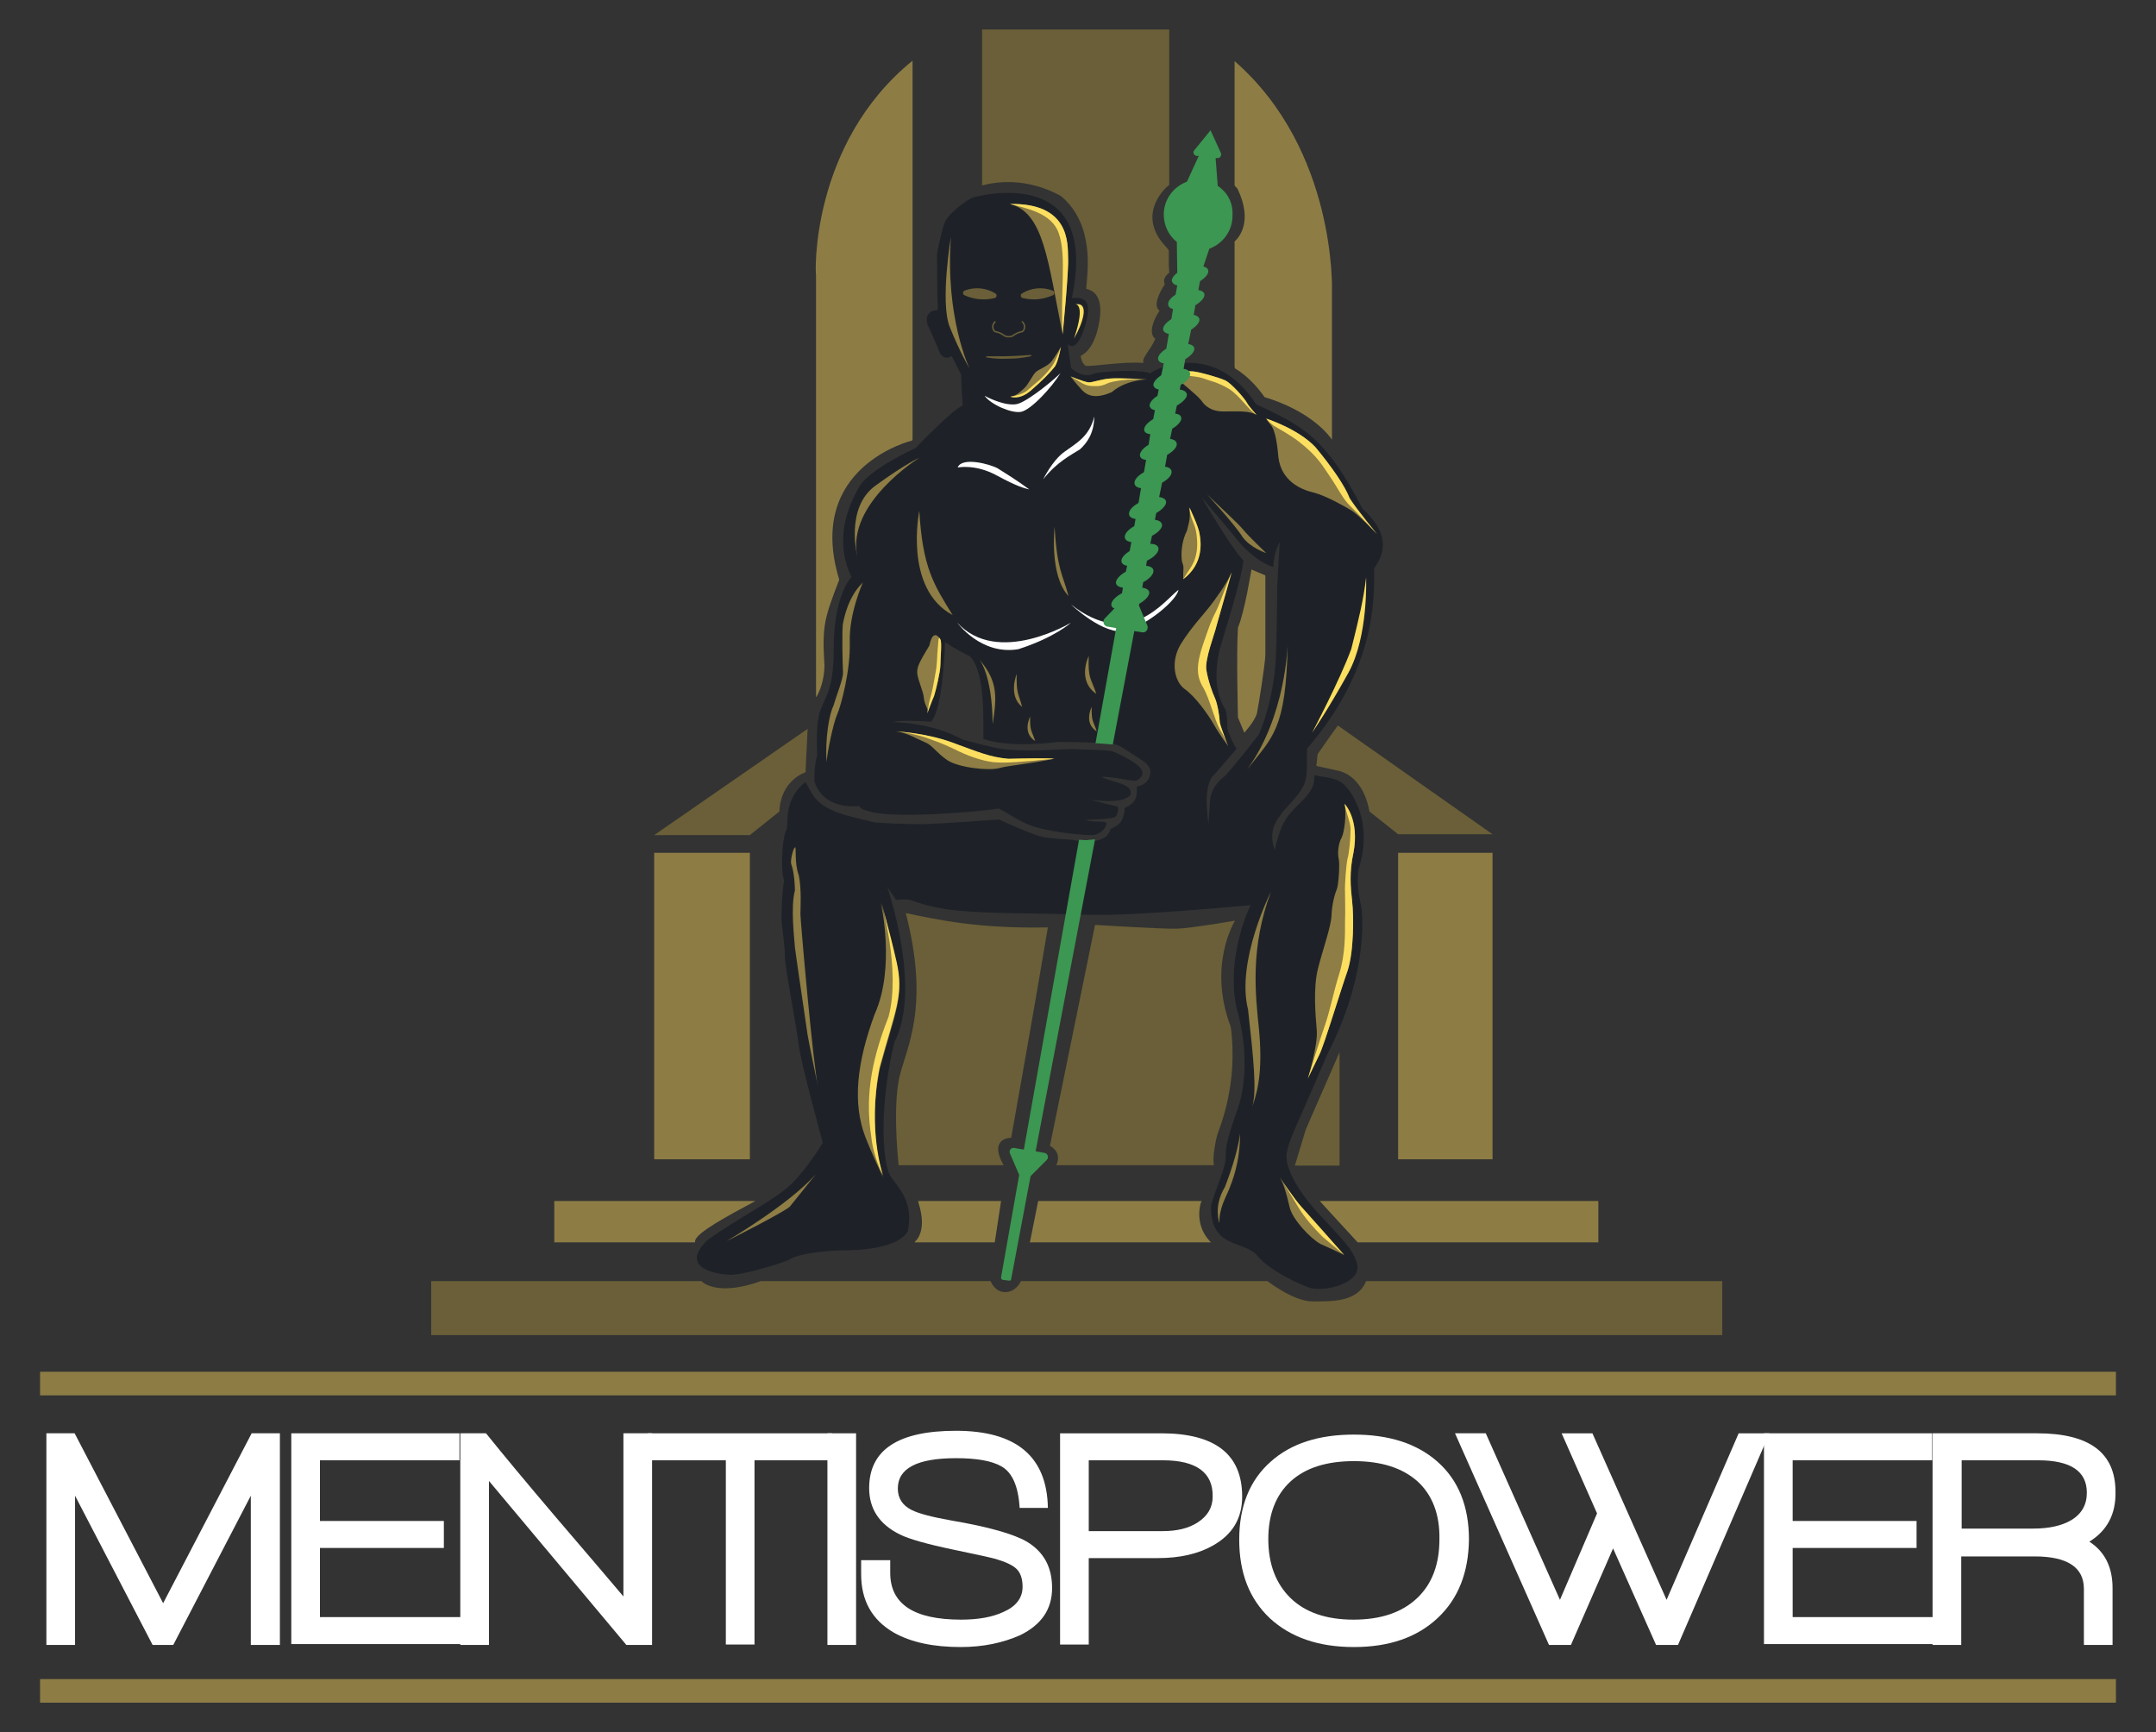 <?xml version="1.0" encoding="UTF-8"?>
<!-- Generator: Adobe Illustrator 16.0.0, SVG Export Plug-In . SVG Version: 6.00 Build 0)  -->
<svg xmlns="http://www.w3.org/2000/svg" xmlns:xlink="http://www.w3.org/1999/xlink" version="1.1" id="Layer_1" x="0px" y="0px" width="305px" height="245px" viewBox="0 0 305 245" xml:space="preserve">
<rect x="0" y="0" width="305" height="245" fill="#333333" stroke="none"/>
<g id="Layer_2">
	<rect x="92.545" y="120.623" fill="#8D7D45" width="13.535" height="43.349"></rect>
	<rect x="197.787" y="120.623" fill="#8D7D45" width="13.355" height="43.349"></rect>
	<path fill="#8D7D45" d="M78.414,169.875h28.441c-3.757,2.027-8.408,4.472-8.527,5.664c0,0.06,0,0.119,0,0.18H78.412v-5.844H78.414z   "></path>
	<path fill="#8D7D45" d="M129.871,169.875h11.746l-0.894,5.844h-11.329l0.119-0.18c0,0,1.729-1.371,0.417-5.426   C129.932,169.994,129.871,169.934,129.871,169.875z"></path>
	<path fill="#8D7D45" d="M171.133,175.539c0.061,0.06,0.119,0.119,0.18,0.18h-25.641l0.061-0.18l1.133-5.664H170   c-0.059,0.119-0.119,0.238-0.119,0.238S168.867,173.094,171.133,175.539z"></path>
	<polygon fill="#8D7D45" points="226.109,169.875 226.109,175.719 192.063,175.719 186.695,169.875  "></polygon>
	<rect x="5.668" y="194.023" fill="#8D7D45" width="293.663" height="3.341"></rect>
	<rect x="5.668" y="237.492" fill="#8D7D45" width="293.663" height="3.338"></rect>
	<path fill="#6A5F38" d="M243.64,181.203v7.633H61.002v-7.633h38.222c0.477,0.478,2.743,2.026,8.407,0h32.496   c0.18,0.357,0.715,1.551,2.088,1.551c1.312,0,2.026-1.133,2.205-1.551h34.883c0.715,0.537,3.936,2.862,6.32,2.862   c2.623,0,6.438,0.179,7.631-2.862H243.64z"></path>
	<path fill="#6A5F38" d="M114.25,103.092l-0.299,6.143c0,0-3.518,1.072-3.697,5.545l-4.174,3.338H92.545L114.25,103.092z"></path>
	<path fill="#6A5F38" d="M211.143,117.999h-13.355l-4.055-3.22c-0.18-1.015-0.955-4.771-4.234-5.725   c-3.279-0.716-3.279-0.716-3.279-0.716l0.181-1.669l0.953-1.372l1.133-1.61l0.774-1.072L211.143,117.999z"></path>
	<path fill="#6A5F38" d="M148.236,131.177c-1.669,10.077-5.188,29.754-5.188,29.754s-3.279-0.06-1.073,3.876h-14.847   c-0.119-1.193-0.955-9.184,0.357-13.416c1.372-4.592,3.756-10.076,0.656-22.24C132.793,130.104,138.219,131.355,148.236,131.177z"></path>
	<path fill="#6A5F38" d="M174.711,130.223c0,0-3.937,6.262-0.597,15.025c1.072,8.051-1.551,14.133-1.85,15.086   c-0.298,0.895-0.774,3.459-0.536,4.473h-22.301c0.179-0.357,0.775-1.789-0.895-2.742c0.477-2.326,6.379-31.246,6.379-31.246   s9.602,0.598,11.568,0.537C168.447,131.296,174.711,130.223,174.711,130.223z"></path>
	<polygon fill="#6A5F38" points="189.498,148.826 189.498,164.865 183.178,164.865 184.729,159.738  "></polygon>
	<path fill="#6A5F38" d="M164.754,34.699c0.237,0.238,0.416,0.478,0.596,0.716v3.159l-0.596-1.43c0,0-1.015,2.385,0,3.101   c-0.775,1.192-1.67,3.041-0.717,3.696c-0.774,1.133-1.67,3.16-0.597,3.996c-0.774,1.729-1.968,2.683-1.67,3.397   c-2.742-0.238-7.334,0.537-8.168,0.417c-0.656-0.417-0.718-1.432-0.718-1.432s1.908-0.596,2.625-4.77   c0.716-4.174-1.313-4.531-1.85-4.71c0.18-2.385,1.252-9.063-3.576-13.118c-5.01-2.742-9.361-1.967-11.15-1.49V4.17h26.475v22.002   C165.41,26.054,160.52,29.99,164.754,34.699z"></path>
	<path fill="#8D7D45" d="M129.097,8.584v53.545l-0.06,0.18c0,0-15.205,3.637-10.315,19.676c-2.087,5.486-2.445,6.381-2.087,12.225   c-0.061,2.087-0.656,3.518-1.133,4.354h-0.061V38.875C115.322,38.874,114.606,20.33,129.097,8.584z"></path>
	<path fill="#8D7D45" d="M188.426,41.199v20.988c-0.358-0.537-2.863-3.994-9.541-6.021c-2.027-2.922-4.174-4.055-4.174-4.055   l-0.061-0.239V34.163c0.655-0.597,2.624-2.862,0.417-7.454c-0.119-0.18-0.298-0.298-0.417-0.477V8.643   C189.141,21.283,188.426,41.199,188.426,41.199z"></path>
	<path fill="#6A5F38" d="M165.41,38.576c0,0-1.134,0.775-0.598,1.67c-1.014-0.18-1.49-1.67-1.49-1.67l1.192-1.908l0.716,0.179   L165.41,38.576z"></path>
</g>
<g id="Layer_8">
	<path fill="#8D7D45" d="M177.037,80.553c0,0-0.955,5.963-1.908,8.229c-0.238,3.519,0,12.701,0,12.701l0.895,2.146   c0,0,1.491-1.609,1.789-2.743c0.238-1.133,1.191-7.096,1.191-8.348s0-11.15,0-11.15L177.037,80.553z"></path>
</g>
<g id="Layer_7">
	<g>
		<g>
			<path fill="#1E2228" d="M120.867,115.613c-5.724-1.312-5.902-3.398-6.917-5.008c-2.922,2.266-2.504,5.484-2.624,6.619     c-0.537,0.536-1.014,5.127-0.417,7.334c-0.358,2.146-0.358,5.723-0.358,5.664c0.061,0.656,0.537,4.114,0.478,5.068     c-0.06,1.072,1.669,10.076,1.968,12.581s3.398,13.774,3.398,13.774s-2.027,3.338-4.232,5.604     c-2.207,2.324-7.216,4.65-12.104,8.169c-4.175,4.055,1.61,4.83,3.161,4.89c1.609,0.061,5.783-1.134,8.229-2.027     c1.848-1.312,7.692-1.43,7.692-1.43s7.692,0.237,9.302-2.744c0.775-3.936-1.014-5.725-2.385-7.631     c-1.372-1.908-1.61-10.675,0.477-19.082c3.936-7.632-1.014-21.941-1.014-21.941l1.252,1.848c0,0,0.715-0.119,1.609-0.061     c0.895,0.061,2.326,1.074,7.037,1.551c4.711,0.479,11.687,0.357,18.364,0.597c6.738,0.239,23.136-1.37,23.136-1.37     s-3.519,6.976-2.026,14.43c2.146,7.334,0.774,12.699,0.298,14.07c-0.417,1.313-1.908,5.068-1.789,6.918     c0.061,1.789-1.55,4.83-2.086,7.154c-0.119,6.082,4.77,4.83,6.559,7.036s6.5,4.294,7.633,4.591     c1.134,0.239,3.578,0.062,5.308-1.072c1.729-1.133,1.312-2.385,0.655-3.697c-0.655-1.312-2.563-3.219-5.247-6.141     c-2.623-2.923-4.593-6.32-4.175-8.349s1.015-2.804,5.726-13.833c5.426-10.555,5.008-18.426,4.89-20.096     c-0.119-1.67-0.834-2.861-0.478-6.082c2.206-6.678-1.073-11.27-2.267-12.163c-1.192-0.896-2.742-0.835-3.994-1.134     c0,1.134,0,2.027-2.268,4.174c-2.266,2.146-2.623,3.578-3.338,6.381c-0.955-2.743,0.238-4.114,1.191-5.426     c3.757-4.055,3.34-3.937,3.398-8.885c9.659-11.27,9.54-20.929,9.48-25.521c2.803-3.756,0.238-6.679-1.67-8.468     c-5.188-10.076-8.467-11.687-15.025-14.728c-5.963-9.183-14.251-5.009-15.025-4.353c-0.537-0.477-5.129-0.477-7.691-0.061     c-1.789,0.954-3.459-0.715-3.459-0.715l-0.477-3.398c0,0,1.191,1.609,2.444-2.504c1.252-4.114-0.418-4.056-1.851-3.996     c3.996-18.961-12.997-14.488-13.893-14.25c-0.895,0.238-3.458,2.267-3.994,3.34c-0.537,1.072-1.192,4.65-1.192,4.65     s0,5.784,0.118,7.932c-2.205,0.179-1.43,2.146-1.43,2.146s1.014,2.206,1.609,3.697c0.597,1.55,1.789,0.715,1.789,0.715     l1.313,2.563c0,0,0.06,2.386,0.238,4.412c-1.372,0.478-6.678,6.022-6.678,6.022s-6.143,2.743-7.871,5.308     c-3.995,6.797-1.908,11.328-1.193,12.938c-1.014,1.073-2.504,4.293-2.504,9.958s-1.014,6.619-1.848,8.766     c-0.835,2.146-0.477,6.498-0.477,6.498s-0.418,0.717-0.418,3.639c1.313,4.293,6.381,3.518,6.381,3.518s0,0.477,1.252,0.717     c3.22,1.191,16.219,0.059,18.425-0.359c1.252,0.597,1.669,1.074,3.936,2.146c2.267,1.074,7.751,1.67,9.421,1.61     c1.312-0.179,1.967-1.252,1.908-1.729c-0.479-0.357-1.67,0-2.982-0.416c1.61-0.061,3.877-0.119,4.293-0.478     c0.181-0.119,0.598-1.371,0.181-1.431c-1.015-0.239-3.815-0.955-3.815-0.955s4.77,0.775,5.725-0.715     c0.416-1.551-2.445-1.67-4.115-2.504c1.789-0.061,3.936,0.596,4.949,0.536c0.835-0.477,1.252-1.133,0.418-1.968     c-0.836-0.835-2.922-1.85-3.697-2.146s-3.936-0.238-5.247-0.357c-1.312-0.061-4.651,0.238-7.394,0.179     c-2.803-0.06-3.756-0.179-8.707-1.55c-4.412-2.445-9.719-2.445-9.719-2.445s0.119-0.357,5.308-0.06     c1.729-1.849,1.968-11.271,1.968-11.271s0.775,0.656,3.518,2.027c2.207,2.326,1.85,8.943,1.908,11.688     c3.816,1.371,10.613,0.416,10.613,0.416s7.215,0.061,8.109,0.358c0.836,0.238,2.267,1.371,3.578,2.146     c1.313,0.775,1.313,1.61,1.313,1.61s0.178,1.789-1.908,2.206c0,1.313,0.059,2.207-1.729,3.041     c-0.12,2.266-1.135,2.504-2.027,2.98c-0.357,1.611-2.324,1.729-3.339,1.729s-2.146-0.237-2.146-0.237s-3.221-0.18-4.174-0.418     c-0.955-0.179-5.01-1.908-6.082-2.444c-0.656,0.06-8.468,0.596-10.496,0.655c-1.967,0.061-6.498-0.179-7.095-0.238     L120.867,115.613z M180.555,91.167c-0.061,7.692-2.506,12.76-2.506,12.76s-2.801,3.638-4.709,5.784     c-2.027,1.49-2.146,3.279-2.146,3.279l-0.238,3.518c-0.836-6.021,0.715-6.797,1.014-7.154c0.298-0.357,2.027-2.326,2.98-3.459     c-0.298-0.238-1.312-2.504-1.312-2.861c-0.06-0.299,0.06-1.432-0.239-2.625c-2.205-3.278-1.014-7.87-0.773-8.824     c0.237-0.954,3.16-10.018,3.278-12.344c-1.431-1.252-5.903-8.885-5.903-8.885s2.207,2.625,4.474,5.308     c1.967,2.683,4.411,4.233,5.663,4.53c0-1.967,0.896-3.518,0.896-3.518s-0.298,4.592-0.298,5.545     C180.613,83.117,180.733,83.475,180.555,91.167z"></path>
			<path fill="#1E2228" d="M110.553,130.223c0,0.061,0,0.061,0,0.061C110.553,130.163,110.553,130.104,110.553,130.223z"></path>
		</g>
		<path fill="#8E7D45" d="M150.323,47.281c0,0,0.896-8.944,0.775-10.853c-0.06-1.907,0.298-7.751-8.229-7.573    C147.641,30.049,148.236,36.847,150.323,47.281z"></path>
		<path fill="#FCDF60" d="M150.323,47.281c0,0,0.896-8.944,0.775-10.853c-0.06-1.907,0.298-7.751-8.229-7.573    c2.266,0.598,5.963,1.252,6.918,4.174C150.92,36.191,149.965,41.677,150.323,47.281z"></path>
		<path fill="#8E7D45" d="M142.93,56.107c0,0,1.252,0.537,2.861-0.836c1.61-1.371,2.922-2.742,3.459-3.457    c0.477-0.775,0.834-2.744,0.834-2.744s-0.774,1.313-1.312,2.027s-1.849,1.133-2.267,1.551c-0.418,0.416-1.072,1.789-1.609,2.266    C144.42,55.331,143.824,55.986,142.93,56.107z"></path>
		<path fill="#FCDF60" d="M142.93,56.107c0,0,1.252,0.537,2.861-0.836c1.61-1.371,2.922-2.742,3.459-3.457    c0.477-0.775,0.834-2.744,0.834-2.744s-0.597,1.61-1.014,2.326c-0.417,0.774-1.431,1.789-1.849,2.207    c-0.478,0.416-1.491,1.252-2.027,1.729C144.658,55.689,143.824,55.986,142.93,56.107z"></path>
		<path fill="#8E7D45" d="M151.457,53.244c0,0,1.907,0.775,2.504,0.835c0.537,0.06,1.609-0.417,3.041-0.537s5.248,0.119,5.248,0.119    s-2.981,0.06-4.949,1.788c-2.146,0.955-3.459,0.656-4.354-0.416C151.994,54.02,151.457,53.244,151.457,53.244z"></path>
		<path fill="#FCDF60" d="M151.457,53.244c0,0,1.907,0.775,2.504,0.835c0.537,0.06,1.609-0.417,3.041-0.537s5.248,0.119,5.248,0.119    s-3.102-0.179-5.367,0.477c-0.895,0.417-1.252,0.478-1.907,0.478c-0.835,0-1.193-0.061-1.789-0.358    C152.053,53.602,151.457,53.244,151.457,53.244z"></path>
		<path fill="#8E7D45" d="M177.752,58.671c0,0-1.133-1.252-1.371-1.729c-0.237-0.477-2.146-2.742-3.102-3.16    c-0.953-0.416-3.637-1.191-4.531-1.252c-0.895-0.06-2.563,0.119-2.563,0.119l0.418,1.015c0,0,2.803,2.266,3.34,2.981    c0.478,0.715,1.371,1.609,3.338,1.549C175.129,58.193,176.679,58.074,177.752,58.671z"></path>
		<path fill="#FCDF60" d="M177.752,58.671c0,0-1.133-1.252-1.371-1.729c-0.237-0.477-2.146-2.742-3.102-3.16    c-0.953-0.416-3.637-1.191-4.531-1.252c-0.895-0.06-2.563,0.119-2.563,0.119l0.299,0.358c0,0,2.804,0.179,3.638,0.478    c1.133,0.416,2.026,0.537,3.696,1.49C175.426,55.986,176.679,58.074,177.752,58.671z"></path>
		<path fill="#8E7D45" d="M179.123,59.207c0,0,4.531,1.431,6.978,4.055c2.325,2.803,4.174,5.485,4.83,7.215    c1.014,1.61,3.875,5.068,3.875,5.068s-2.683-2.803-3.696-3.398s-3.639-2.086-5.366-2.504c-1.729-0.416-4.473-1.609-4.89-4.949    c-0.239-2.742-0.598-3.994-1.073-4.59C179.242,59.505,179.123,59.207,179.123,59.207z"></path>
		<path fill="#FCDF60" d="M179.123,59.207c0,0,4.531,1.431,6.978,4.055c2.325,2.803,4.174,5.485,4.83,7.215    c1.014,1.61,3.875,5.068,3.875,5.068s-2.861-3.102-3.757-3.936c-1.072-1.014-1.67-2.385-2.922-4.232    c-1.014-1.432-1.608-2.743-4.353-4.891c-1.491-1.133-2.804-1.789-3.577-2.266C179.541,59.744,179.123,59.207,179.123,59.207z"></path>
		<path fill="#8E7D45" d="M190.213,113.706c0,0,2.146,2.146,1.254,6.917c-0.598,2.683-0.418,4.831-0.18,6.917    c0.237,2.088,0.237,7.096-0.656,9.778c-0.953,2.685-3.34,10.613-3.994,11.865c-0.598,1.252-1.61,3.34-1.61,3.34    s1.431-4.711,1.252-6.797c-0.179-2.146-0.536-5.963,0.179-8.766c0.717-2.803,1.85-5.903,1.908-7.514    c0.061-1.609,0.477-3.041,0.775-3.756c0.238-0.717,0.418-3.578,0.238-4.234s-0.061-2.206,0.418-2.98    C190.154,117.761,190.512,115.316,190.213,113.706z"></path>
		<path fill="#FCDF60" d="M190.213,113.706c0,0,2.146,2.146,1.254,6.917c-0.598,2.683-0.418,4.831-0.18,6.917    c0.237,2.088,0.237,7.096-0.656,9.778c-0.953,2.685-3.34,10.613-3.994,11.865c-0.598,1.252-1.61,3.34-1.61,3.34    s1.61-5.248,2.386-7.453c0.774-2.207,1.133-4.412,2.027-7.274c0.895-2.804,0.834-5.783,0.834-7.394c0.061-1.61,0-3.519,0-4.233    c-0.061-1.015,0.18-3.995,0.357-4.71c0.238-0.775,0.418-2.922,0.418-3.816C191.168,116.508,190.512,115.316,190.213,113.706z"></path>
		<path fill="#8E7D45" d="M181.031,166.535c0,0,2.207,3.221,2.981,4.055c0.774,0.835,6.142,6.917,6.142,6.917    s-1.968-0.954-3.339-1.55c-1.431-0.775-3.937-3.459-4.353-5.129C182.045,169.1,181.627,167.37,181.031,166.535z"></path>
		<path fill="#FCDF60" d="M181.031,166.535c0,0,2.207,3.221,2.981,4.055c0.774,0.835,6.142,6.917,6.142,6.917    s-1.908-1.61-3.041-2.563c-1.252-1.252-2.445-2.563-3.398-4.114C182.82,169.338,181.627,167.37,181.031,166.535z"></path>
		<path fill="#8E7D45" d="M174.234,80.971c0,0-1.85,6.559-2.146,7.573c-0.238,1.073-1.67,4.71-1.432,6.201s0.835,3.159,1.192,3.935    c0.358,0.775,0.655,2.445,0.716,3.518c0.238,1.015,1.191,3.34,1.191,3.34s-1.252-1.67-2.026-3.041    c-0.774-1.372-2.624-3.995-4.174-5.068c-1.491-1.133-1.968-3.994-0.478-6.38c1.49-2.385,3.221-4.174,3.995-5.188    C171.908,84.787,173.459,82.699,174.234,80.971z"></path>
		<path fill="#FCDF60" d="M174.234,80.971c0,0-1.85,6.559-2.146,7.573c-0.238,1.073-1.67,4.71-1.432,6.201s0.835,3.159,1.192,3.935    c0.358,0.775,0.655,2.445,0.716,3.518c0.238,1.015,1.191,3.34,1.191,3.34s-0.357-1.014-1.191-2.385    c-0.775-1.371-1.432-4.354-2.385-5.963c-1.014-1.67-0.895-3.338,0-6.021c0.953-2.743,1.133-3.339,1.848-4.71    C172.625,85.264,173.459,82.699,174.234,80.971z"></path>
		<path fill="#8E7D45" d="M126.711,103.449c0,0,4.174,0.18,7.931,1.551s5.366,2.087,7.989,2.324c2.445-0.06,5.904-0.118,6.5,0    c-4.174,0.836-6.2,0.896-7.75,1.313c-1.551,0.417-5.784-0.061-7.395-1.133c-1.609-1.133-2.146-2.146-3.102-2.504    C129.99,104.643,128.201,103.568,126.711,103.449z"></path>
		<path fill="#FCDF60" d="M126.711,103.449c0,0,4.174,0.18,7.931,1.551s5.366,2.087,7.989,2.324c2.445-0.06,5.904-0.118,6.5,0    c-4.353,0.418-6.856,0.656-8.586,0.478c-1.668-0.179-3.815-0.954-5.545-1.848c-1.729-0.835-2.861-1.193-3.815-1.55    C130.229,104.046,128.201,103.568,126.711,103.449z"></path>
		<path fill="#8E7D45" d="M131.184,100.886c0,0,0.656-1.789,0.954-2.444c0.237-0.715,0.895-3.459,0.895-4.354    c0-0.954,0.238-3.279,0-3.639c-0.239-0.416-1.073-1.489-1.55,0.836c-1.072,1.849-1.789,2.861-1.729,3.876    c0.06,1.014,0.895,2.624,0.953,3.637C130.825,99.873,131.361,100.111,131.184,100.886z"></path>
		<path fill="#FCDF60" d="M131.184,100.886c0,0,0.656-1.789,0.954-2.444c0.237-0.715,0.895-3.459,0.895-4.354    c0-0.954,0.238-3.279,0-3.639c-0.239-0.416-0.239-0.535-0.417,1.85c-0.119,2.326-0.179,2.326-0.357,3.339    c-0.18,1.015-0.357,2.087-0.656,3.101C131.303,99.753,131.361,100.111,131.184,100.886z"></path>
		<path fill="#8E7D45" d="M168.271,71.788c0,0,1.313,2.743,1.432,3.756c0.178,1.015,0.654,4.174-2.326,6.38    c0-1.85,0.18-1.49-0.18-2.564c-0.178-1.312,0.061-3.041,0.717-4.293C168.271,73.576,168.391,73.458,168.271,71.788z"></path>
		<path fill="#FCDF60" d="M168.271,71.788c0,0,1.313,2.743,1.432,3.756c0.178,1.015,0.654,4.174-2.326,6.38    c0.955-1.55,1.073-1.49,1.551-2.564c0.478-1.252,0.537-2.444,0.298-4.055C168.986,73.875,168.391,73.458,168.271,71.788z"></path>
		<path fill="#8E7D45" d="M124.922,166.535c0,0-2.266-6.381-0.477-15.324c2.206-8.109,3.458-10.195,2.385-14.906    c-1.072-4.711-2.207-8.527-2.207-8.527s2.088,9.064-0.894,15.684c-2.504,6.798-3.161,12.521-1.312,17.352    C123.313,163.137,124.922,166.535,124.922,166.535z"></path>
		<path fill="#FCDF60" d="M124.922,166.236c0,0-2.266-6.379-0.477-15.323c2.206-8.109,3.458-10.196,2.385-14.907    c-1.072-4.71-2.207-8.525-2.207-8.525s2.862,9.658,1.073,16.338c-2.743,6.916-3.22,11.926-2.444,16.935    C123.551,163.732,124.922,166.236,124.922,166.236z"></path>
		<path fill="#8E7D45" d="M115.381,166.117c0,0-3.041,3.816-3.637,4.533c-0.656,0.715-8.943,4.889-8.943,4.889    S111.565,170.411,115.381,166.117z"></path>
		<path fill="#8E7D45" d="M115.739,153.775c0,0-1.372-6.559-1.491-7.395c-0.119-0.895-1.668-11.27-1.789-12.342    c-0.06-1.074-0.655-5.725,0-8.109c-0.06-2.445-0.416-3.339-0.537-3.757c-0.119-0.417,0.238-2.087,0.537-2.325    c0.238-0.238-0.119,2.206,0.537,3.936c0.418,1.967,0.238,4.711,0.238,5.545C113.235,130.163,115.024,150.734,115.739,153.775z"></path>
		<path fill="#8E7D45" d="M122.061,82.402c0,0-1.967,4.353-1.848,8.406c0.119,3.995-1.252,9.063-1.789,10.256    c-0.537,1.193-1.432,5.486-1.491,6.738c-0.238-3.398,0.417-6.917,0.954-7.93c0.417-1.432,1.431-3.936,1.371-4.77    c-0.06-0.836-0.178-6.262,0-6.918C119.377,87.529,119.974,84.37,122.061,82.402z"></path>
		<path fill="#8E7D45" d="M121.285,78.705c0,0-1.789-6.857,2.564-10.018s6.201-3.937,6.201-3.937S119.676,71.191,121.285,78.705z"></path>
		<path fill="#8E7D45" d="M130.051,72.265c0,0-2.267,10.972,4.709,14.728C132.078,82.64,130.527,80.314,130.051,72.265z"></path>
		<path fill="#8E7D45" d="M149.19,74.531c0,0-0.774,6.856,1.968,9.777C150.323,81.15,149.549,80.672,149.19,74.531z"></path>
		<path fill="#8E7D45" d="M172.504,172.975c0,0-0.895-2.324,0.774-5.068c1.193-3.1,1.908-5.664,2.146-7.571    c0,4.174-1.133,6.798-1.549,7.871C173.457,169.279,172.445,170.889,172.504,172.975z"></path>
		<path fill="#8E7D45" d="M179.779,126.168c0,0-4.949,9.779-3.22,16.636c0.774,6.917,1.252,11.509,0.597,13.714    c0.953-2.623,1.432-5.724,0.953-10.852C177.573,140.479,176.857,134.039,179.779,126.168z"></path>
		<path fill="#8E7D45" d="M182.164,91.107c0,0-0.238,10.196-5.725,17.709C180.018,104.225,181.926,103.271,182.164,91.107z"></path>
		<path fill="#8E7D45" d="M170.775,69.939c0,0,3.995,4.354,5.01,6.022c1.133,1.55,3.338,2.267,3.338,2.267s-2.563-2.445-3.279-3.34    C175.129,73.994,171.849,71.013,170.775,69.939z"></path>
		<path fill="#8E7D45" d="M134.522,33.508c0,0-1.55,9.182-0.179,12.7c1.371,3.458,2.803,5.903,2.803,5.903    S133.688,44.956,134.522,33.508z"></path>
		<path fill="#8E7D45" d="M138.518,93.254c0,0,1.849,2.027,1.908,9.184C141.021,98.561,141.2,96.355,138.518,93.254z"></path>
		<path fill="#8E7D45" d="M143.824,95.341c0,0-1.252,3.041,0.775,4.651C144.063,97.964,143.765,98.145,143.824,95.341z"></path>
		<path fill="#8E7D45" d="M154.021,92.777c0,0-1.729,3.457,1.073,5.367C154.318,95.818,153.9,96.056,154.021,92.777z"></path>
		<path fill="#8E7D45" d="M145.731,101.363c0,0-1.192,2.266,0.716,3.457C145.971,103.331,145.672,103.449,145.731,101.363z"></path>
		<path fill="#8E7D45" d="M154.438,99.992c0,0-1.191,2.266,0.716,3.457C154.676,101.96,154.377,102.079,154.438,99.992z"></path>
		<path fill="#FFFFFF" d="M135.416,88.066c0,0,3.34,4.651,8.646,3.756c5.188-1.668,7.453-3.756,7.453-3.756    S141.142,94.326,135.416,88.066z"></path>
		<path fill="#FFFFFF" d="M151.516,85.503c0,0,4.592,4.412,7.813,3.756c3.101-1.014,7.096-4.293,7.394-5.843    C164.515,85.145,159.744,91.941,151.516,85.503z"></path>
		<path fill="#FFFFFF" d="M135.477,66.124c0,0,2.504-0.537,5.545,1.133c2.98,1.61,3.876,1.789,4.591,1.968    c-1.789-1.312-3.519-2.385-4.472-2.98C140.067,65.646,136.072,64.572,135.477,66.124z"></path>
		<path fill="#FFFFFF" d="M147.58,67.793c0,0,1.252-2.624,2.982-3.875c1.729-1.252,3.577-2.207,4.232-5.01    c0,2.326-1.015,3.757-2.027,4.652C151.576,64.335,149.549,65.289,147.58,67.793z"></path>
		<path fill="#FFFFFF" d="M139.293,55.986c0,0,2.922,1.61,4.709,1.134c1.789-0.597,5.485-3.757,6.022-4.353    c-1.133,1.907-4.174,5.246-5.604,5.485C143.108,58.49,140.188,57.238,139.293,55.986z"></path>
		<path fill="#FCDF60" d="M142.93,28.857"></path>
		<path fill="#FCDF60" d="M193.254,81.686c0,0,0.358,8.289-2.504,13.477c-2.861,5.188-5.127,8.467-5.127,8.467    s3.993-7.573,5.545-11.866C192.241,87.47,192.896,84.787,193.254,81.686z"></path>
		<path fill="#FCDF60" d="M152.112,43.048c0,0,1.55-0.237-0.179,4.83C153.186,45.73,154.199,42.689,152.112,43.048z"></path>
		<g>
			<path fill="#3B9752" d="M147.819,163.077l-1.312-0.238l8.406-44.124l0,0l-1.311,0.119l-0.955-0.061l-7.811,43.826l-1.373-0.238     c-0.416-0.061-0.774,0.356-0.596,0.774l1.313,3.041l-2.564,14.489c0,0.179,0.061,0.298,0.239,0.357l0.896,0.119     c0.179,0,0.297-0.061,0.297-0.237l2.744-14.55l2.266-2.267C148.416,163.732,148.236,163.195,147.819,163.077z"></path>
			<path fill="#3B9752" d="M172.744,26.65L172.744,26.65L172.744,26.65c-0.119-0.119-0.299-0.237-0.479-0.356l-0.297-3.937l0,0     h0.238c0.356,0.061,0.596-0.297,0.535-0.655l-1.49-3.279l-2.324,2.862c-0.239,0.298,0,0.715,0.357,0.775h0.297l0,0l-1.668,3.637     l0,0c-1.908,0.716-3.281,2.504-3.281,4.65c0,1.551,0.717,2.981,1.85,3.876l0.061,4.353c-0.598,0.478-0.896,0.955-0.717,1.313     c0.119,0.238,0.357,0.417,0.717,0.477l-0.238,1.313c-0.775,0.477-1.192,1.073-1.014,1.551c0.06,0.238,0.356,0.416,0.654,0.477     l-0.238,1.431c-0.834,0.537-1.312,1.134-1.133,1.61c0.119,0.238,0.357,0.417,0.775,0.477l-0.357,2.088     c-0.836,0.536-1.313,1.133-1.133,1.609c0.119,0.238,0.357,0.417,0.773,0.477l-0.356,1.67c-0.774,0.537-1.253,1.133-1.073,1.551     c0.119,0.238,0.357,0.416,0.715,0.477l-0.178,0.895c-0.775,0.477-1.253,1.133-1.074,1.55c0.119,0.239,0.357,0.417,0.717,0.478     l-0.238,1.252c-0.895,0.536-1.432,1.191-1.253,1.668c0.118,0.299,0.418,0.418,0.836,0.478l-0.239,1.491     c-0.895,0.537-1.371,1.191-1.191,1.668c0.119,0.299,0.418,0.418,0.834,0.478l-0.297,1.729c-0.955,0.537-1.492,1.192-1.313,1.729     c0.119,0.299,0.418,0.477,0.896,0.537l-0.357,2.087c-0.954,0.537-1.491,1.192-1.313,1.729c0.118,0.298,0.418,0.477,0.895,0.537     l-0.18,1.014c-0.953,0.537-1.49,1.193-1.312,1.729c0.119,0.299,0.478,0.478,0.896,0.537l-0.238,1.252     c-0.836,0.537-1.313,1.133-1.133,1.61c0.119,0.239,0.356,0.417,0.773,0.478l-0.179,0.834c-0.954,0.537-1.552,1.252-1.371,1.729     c0.119,0.298,0.478,0.478,0.953,0.537l-0.119,0.774c-1.015,0.537-1.669,1.252-1.49,1.789c0.06,0.18,0.179,0.299,0.418,0.358     l-1.372,1.431c-0.357,0.358-0.179,1.014,0.299,1.133l1.313,0.238l-2.922,16.278l0.953,0.06l1.49,0.119l0,0l3.041-16.04     l1.192,0.179c0.478,0.061,0.835-0.477,0.656-0.953l-1.192-2.862l0.061-0.239c0.953-0.537,1.551-1.252,1.371-1.729     c-0.119-0.299-0.478-0.478-0.955-0.537l0.121-0.775c1.014-0.537,1.608-1.252,1.431-1.789c-0.12-0.298-0.478-0.477-1.015-0.537     l0.119-0.715c1.133-0.537,1.789-1.313,1.61-1.849c-0.119-0.358-0.537-0.537-1.133-0.537l0.237-1.133     c1.015-0.537,1.609-1.253,1.371-1.729c-0.119-0.298-0.477-0.477-0.953-0.537l0.179-0.953c0.954-0.537,1.551-1.252,1.37-1.729     c-0.118-0.298-0.477-0.478-0.952-0.537l0.417-2.026c0.954-0.537,1.49-1.192,1.313-1.729c-0.119-0.298-0.418-0.478-0.896-0.537     l0.299-1.669c0.953-0.537,1.55-1.252,1.312-1.729c-0.119-0.299-0.416-0.478-0.895-0.537l0.298-1.432     c0.896-0.537,1.433-1.191,1.253-1.669c-0.119-0.298-0.418-0.417-0.834-0.478l0.237-1.133c0.954-0.537,1.608-1.252,1.371-1.729     c-0.119-0.298-0.478-0.477-0.953-0.537l0.119-0.656c0.953-0.537,1.489-1.252,1.312-1.729c-0.119-0.298-0.416-0.477-0.895-0.537     l0.238-1.372c0.895-0.537,1.431-1.192,1.252-1.669c-0.118-0.238-0.418-0.417-0.836-0.477l0.418-2.027     c0.836-0.537,1.313-1.133,1.134-1.609c-0.119-0.238-0.356-0.418-0.775-0.478l0.238-1.372c0.896-0.537,1.433-1.191,1.253-1.669     c-0.12-0.238-0.417-0.417-0.835-0.478l0.237-1.252c0.836-0.537,1.313-1.133,1.134-1.609c-0.06-0.239-0.298-0.358-0.656-0.477     l0.836-2.505c1.908-0.715,3.279-2.504,3.279-4.651C174.473,28.917,173.816,27.545,172.744,26.65z"></path>
		</g>
	</g>
</g>
<g id="Layer_9">
	<g>
		<path fill="#FFFFFF" d="M35.481,232.662v-21.108l-10.972,21.108h-2.921l-10.972-21.108v21.108H6.562v-29.935h3.995l12.522,24.03    l12.521-24.03h3.995v29.935H35.481z"></path>
		<path fill="#FFFFFF" d="M41.207,232.662v-29.935h23.792v3.816H45.261v8.586h17.53v3.816h-17.53v9.778h19.975v3.816h-24.03V232.662    z"></path>
		<path fill="#FFFFFF" d="M88.609,232.662l-19.438-23.195v23.195h-4.056v-29.935h3.638c2.444,3.041,5.725,6.978,9.779,11.747    c4.889,5.725,8.168,9.54,9.659,11.329v-23.076h4.056v29.935H88.609L88.609,232.662z"></path>
		<path fill="#FFFFFF" d="M106.736,206.545v26.057h-4.055v-26.057H91.65v-3.816h26.057v3.816H106.736z"></path>
		<path fill="#FFFFFF" d="M117.051,232.662v-29.935h4.056v29.935H117.051z"></path>
		<path fill="#FFFFFF" d="M135.894,232.96c-3.815,0-6.976-0.655-9.421-2.027c-3.102-1.788-4.651-4.532-4.651-8.288v-1.968h4.114    v1.789c0,4.412,3.339,6.618,10.018,6.618c2.444,0,4.412-0.357,5.963-1.073c1.789-0.773,2.742-1.968,2.742-3.577    c0-1.133-0.298-1.968-0.834-2.504c-0.537-0.537-1.55-1.014-2.98-1.432c-0.836-0.238-2.862-0.656-5.963-1.313    c-3.697-0.773-6.262-1.489-7.572-2.146c-2.922-1.431-4.354-3.637-4.354-6.56c0-5.426,4.114-8.108,12.283-8.108    c8.527,0,12.879,3.638,12.999,10.912h-3.995c-0.179-3.102-1.074-5.068-2.623-5.903c-1.371-0.774-3.519-1.133-6.381-1.133    c-5.486,0-8.229,1.431-8.229,4.293c0,1.372,0.656,2.386,1.968,3.041c1.073,0.536,2.981,1.014,5.665,1.491    c5.247,0.895,8.765,1.907,10.613,2.979c2.385,1.433,3.578,3.578,3.578,6.561c0,2.981-1.49,5.188-4.531,6.679    C141.856,232.363,139.113,232.96,135.894,232.96z"></path>
		<path fill="#FFFFFF" d="M171.61,218.59c-2.087,1.192-4.71,1.789-7.812,1.789h-9.778v12.223h-4.056v-29.873h14.312    c7.632,0,11.448,2.982,11.448,8.945C175.725,214.773,174.354,217.039,171.61,218.59z M164.515,206.545h-10.494v10.018h10.494    c2.026,0,3.696-0.418,4.948-1.252c1.371-0.895,2.088-2.087,2.088-3.637C171.61,208.275,169.225,206.545,164.515,206.545z"></path>
		<path fill="#FFFFFF" d="M203.392,228.846c-2.923,2.742-6.856,4.114-11.866,4.114c-5.008,0-8.943-1.372-11.865-4.055    c-2.922-2.743-4.354-6.439-4.354-11.15c0-4.71,1.49-8.407,4.473-11.03c2.861-2.563,6.797-3.815,11.746-3.815    s8.885,1.252,11.807,3.815c2.981,2.623,4.473,6.32,4.473,11.03C207.744,222.406,206.313,226.104,203.392,228.846z     M200.529,209.525c-2.146-1.906-5.128-2.861-9.004-2.861c-3.875,0-6.857,0.955-8.943,2.861c-2.088,1.908-3.16,4.651-3.16,8.17    c0,3.518,1.072,6.319,3.16,8.348c2.086,2.027,5.068,3.041,8.885,3.041c3.875,0,6.856-1.014,9.004-3.041    c2.146-2.027,3.16-4.83,3.16-8.348C203.689,214.178,202.616,211.435,200.529,209.525z"></path>
		<path fill="#FFFFFF" d="M237.379,232.662h-3.102l-6.082-13.654l-5.963,13.654h-3.102l-13.297-29.935h4.354l10.494,23.554    l5.247-12.224l-5.01-11.33h4.354l10.494,23.554l10.195-23.554h4.354L237.379,232.662z"></path>
		<path fill="#FFFFFF" d="M249.543,232.662v-29.935h23.791v3.816h-19.735v8.586h17.53v3.816h-17.53v9.778h19.975v3.816h-24.028    v0.121H249.543z"></path>
		<path fill="#FFFFFF" d="M295.575,218.053c2.206,1.433,3.279,3.638,3.279,6.561v8.05H294.8v-7.932c0-3.041-2.325-4.591-6.978-4.591    h-10.375v12.521h-4.055v-29.935h14.788c7.394,0,11.09,2.743,11.09,8.289C299.331,214.178,298.079,216.503,295.575,218.053z     M288.301,206.545h-10.793v9.66h10.137c2.266,0,4.055-0.418,5.365-1.193c1.492-0.895,2.207-2.205,2.207-3.875    C295.217,208.096,292.951,206.545,288.301,206.545z"></path>
	</g>
</g>
<path fill="#6A5F38" d="M142.668,50.732c-0.982,0.037-1.924,0.02-2.808-0.129c-0.165-0.027-0.442-0.041-0.38-0.144  c0.052-0.084,0.304-0.062,0.471-0.063c0.772-0.008,1.545-0.008,2.316-0.012c1.015-0.006,2.02-0.082,3.023-0.143  c0.232-0.014,0.56-0.071,0.629,0.037c0.066,0.104-0.283,0.144-0.489,0.187C144.547,50.645,143.615,50.729,142.668,50.732z"></path>
<g>
	<g id="LWPOLYLINE_8_">
		
			<path fill="#6A5F38" stroke="#6A5F38" stroke-width="0.709" stroke-linecap="round" stroke-linejoin="round" stroke-miterlimit="10" d="    M140.629,41.809c-1.213-0.754-2.713-0.893-4.043-0.373C137.852,42.013,139.277,42.145,140.629,41.809z"></path>
	</g>
	<g id="LWPOLYLINE_7_">
		
			<path fill="#6A5F38" stroke="#6A5F38" stroke-width="0.709" stroke-linecap="round" stroke-linejoin="round" stroke-miterlimit="10" d="    M148.799,41.436c-1.332-0.52-2.83-0.381-4.043,0.373C146.106,42.145,147.532,42.013,148.799,41.436z"></path>
	</g>
	<g id="LWPOLYLINE_5_">
		
			<path fill="none" stroke="#6A5F38" stroke-width="0.2" stroke-linecap="round" stroke-linejoin="round" stroke-miterlimit="10" d="    M140.76,45.525c-0.356,0.317-0.42,0.851-0.147,1.242c0.08,0.107,0.207,0.172,0.341,0.174c0.385,0.092,0.748,0.26,1.07,0.492    c0.193,0.139,0.432,0.206,0.669,0.19c0.239,0.015,0.476-0.054,0.669-0.19c0.321-0.232,0.686-0.398,1.069-0.492    c0.135-0.002,0.261-0.066,0.341-0.174c0.271-0.393,0.208-0.925-0.146-1.242"></path>
	</g>
</g>
</svg>
